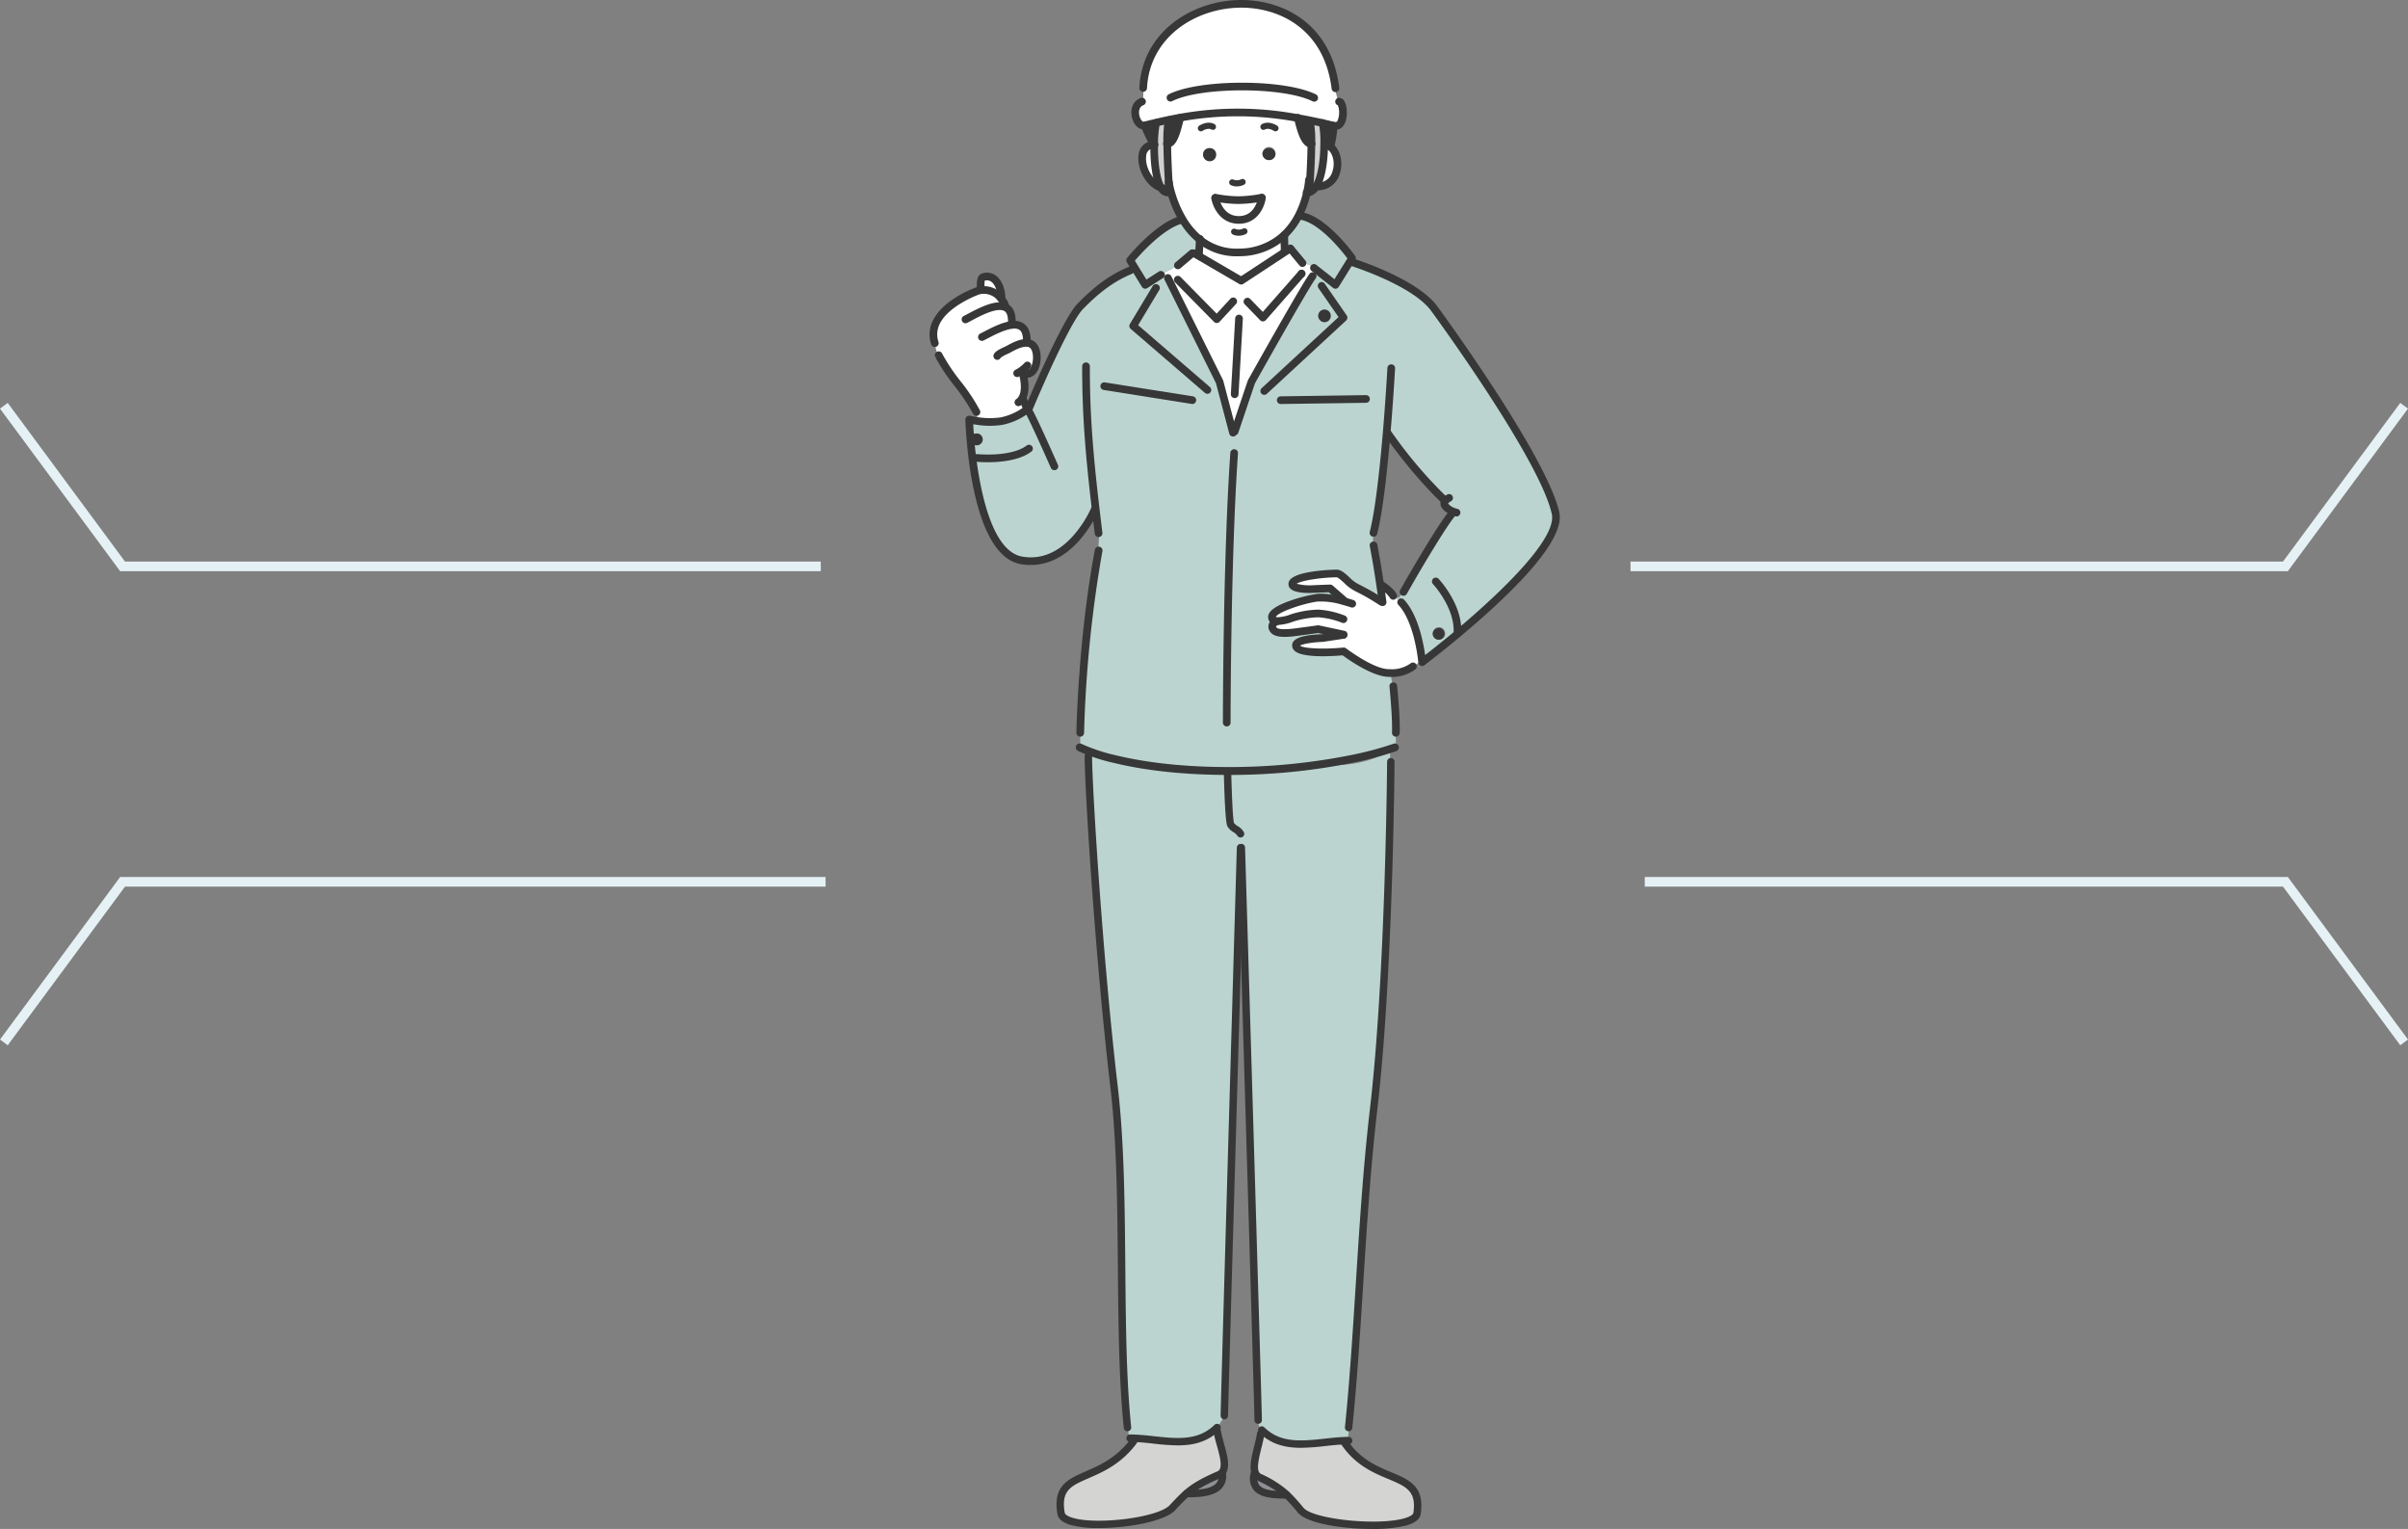 <svg xmlns="http://www.w3.org/2000/svg" xmlns:xlink="http://www.w3.org/1999/xlink" width="750.48" height="476.391" viewBox="0 0 750.48 476.391"><rect x="0" y="0" width="750.48" height="476.391" fill="#808080" stroke="none"/><defs><clipPath id="a"><rect width="196.421" height="476.391" fill="none"/></clipPath></defs><g transform="translate(-295.293 -4564.074)"><path d="M1977.816,2248.882H1759.457l-.45-.608-37-50.04,2.412-1.784,36.547,49.432h216.847Z" transform="translate(-1426.717 2493.158)" fill="#e6f1f5"/><path d="M1891.543,2248.882H1686.673v-3H1890.03l36.547-49.432,2.412,1.784Z" transform="translate(-883.216 2493.158)" fill="#e6f1f5"/><path d="M1724.422,2248.274l-2.412-1.784,37.447-50.648h219.859v3H1760.97Z" transform="translate(-1426.717 2641.483)" fill="#e6f1f5"/><path d="M1926.577,2248.274l-36.547-49.432H1691.116v-3h200.426l.45.608,37,50.04Z" transform="translate(-883.216 2641.483)" fill="#e6f1f5"/><g transform="translate(585 4564.07)"><g transform="translate(0 0.004)" clip-path="url(#a)"><path d="M810.479,3452.688c9.311,13.967,24.889,8.173,22.733,22.3-.9,5.813-31.887,4.221-36.265-1.028a53.679,53.679,0,0,0-4.369-4.859c-2-1.879-4.3-3.369-8.543-5.424a2.4,2.4,0,0,1-1.194-1.259c-1.176-2.675,1.028-8.173,1.648-12.264l.99-.565c6.97,6.09,16.346,3.055,24.982,2.712Z" transform="translate(-681.289 -3003.403)" fill="#d4d4d2"/><path d="M462.432,1901.6l.093.009c0,1.389-.315,2.8-.333,4.211-.4,0-.805.009-1.212.028-8.636.343-18.012,3.379-24.982-2.712-.222-.194-.444-.407-.666-.62l-.287-.389a4.2,4.2,0,0,1-.87-2.545l.055-.13c0-3.35-5.248-178.37-5.248-178.37h-.25s-5.054,173.613-5.054,176.954l.028.009a17.98,17.98,0,0,1-2.2,3.443l-.111.268a14.492,14.492,0,0,1-1.361,1.185c-6.97,5.4-16.17,2.407-24.593,2.138-.379-.009-.759-.019-1.129-.019l-.37-.444c0-1.037-.352-2-.444-2.99h-.009c-3.184-31.165-.37-73.538-4.137-105.675-4.97-42.327-8.09-95.058-8.043-103.388l-.2-.065c.324-1.1-.083-3.739.759-4.156l.537-.12c7.729,7.821,26.676,7.645,33.09,2.073,1.064-.926,1.731-7.247,2.008-16.883h.111c7.118,2.471,15.855,1.1,22.038,0l.592-.018c.268,10.237.99,17,2.138,17.966,6.22,5.2,23.825,5.711,32.683-.62l.278.389v2.786l.231.389s-.417,66.2-5.387,108.525c-3.767,32.127-4.563,67.633-7.747,98.77" transform="translate(-331.807 -1456.95)" fill="#bbd4cf"/><path d="M791.293,3555.453l-.074.083c-5.35,0-11.366-.407-10-6.59l.333-.176a2.4,2.4,0,0,0,1.194,1.259c4.239,2.055,6.544,3.545,8.543,5.424" transform="translate(-680.004 -3089.758)" fill="#8e9095"/><path d="M630.333,3549.756c.713,6.239-7.386,6.183-11.126,6.183l-.028-.028c2.379-2.073,4.98-3.628,10.08-5.831a2.487,2.487,0,0,0,.629-.38Z" transform="translate(-539.093 -3090.568)" fill="#8e9095"/><path d="M363.763,3448.093c.8,4.61,3.832,11.015,1.138,13.134a2.473,2.473,0,0,1-.629.379c-5.1,2.2-7.7,3.758-10.08,5.831-1.4,1.231-2.721,2.629-4.424,4.452-4.915,5.257-33.673,7.571-34.672,1.749-2.434-14.115,12.134-8.506,22.6-22.482l.037-.935c8.423.269,17.623,3.258,24.593-2.138Z" transform="translate(-274.105 -3002.095)" fill="#d4d4d2"/><path d="M748.745,2213.794a1.157,1.157,0,0,1-1.157-1.157c0-3.295-5.195-176.586-5.247-178.336a1.157,1.157,0,1,1,2.312-.069c.215,7.147,5.249,175.076,5.249,178.4a1.157,1.157,0,0,1-1.157,1.157" transform="translate(-646.323 -1770.138)" fill="#373737"/><path d="M702.488,2212.392a1.157,1.157,0,0,1-1.157-1.157c0-3.32,4.848-169.9,5.055-176.988a1.157,1.157,0,0,1,1.155-1.124h.034a1.156,1.156,0,0,1,1.123,1.189c-.05,1.736-5.053,173.635-5.053,176.921a1.157,1.157,0,0,1-1.157,1.157" transform="translate(-610.618 -1770.151)" fill="#373737"/><path d="M1001.972,2035.868a1.1,1.1,0,0,1-.189-.015,1.156,1.156,0,0,1-.954-1.329c0-.046.008-.1.017-.155,1.44-14.094,2.415-29.515,3.359-44.428,1.144-18.076,2.327-36.769,4.382-54.292,4.906-41.78,5.375-107.737,5.379-108.4a1.132,1.132,0,0,1,1.164-1.15,1.157,1.157,0,0,1,1.15,1.164c0,.663-.474,66.747-5.4,108.653-2.047,17.462-3.228,36.122-4.37,54.169-.945,14.935-1.922,30.378-3.375,44.584-.012.117-.017.169-.027.227a1.157,1.157,0,0,1-1.14.97" transform="translate(-871.363 -1589.907)" fill="#373737"/><path d="M387.069,2024.155a1.157,1.157,0,0,1-1.157-1.157.131.131,0,0,1-.006-.047c-1.522-14.925-1.672-31.984-1.83-50.043-.167-19.1-.34-38.848-2.3-55.579-5-42.585-8.1-94.946-8.052-103.529a1.157,1.157,0,0,1,1.157-1.151h.006a1.157,1.157,0,0,1,1.151,1.163c-.046,8.289,3.136,61.516,8.036,103.248,1.976,16.854,2.149,36.667,2.318,55.827.158,18.018.307,35.038,1.821,49.864a1.013,1.013,0,0,1,.006.117.52.52,0,0,1,.009.129,1.157,1.157,0,0,1-1.157,1.157" transform="translate(-325.383 -1578.194)" fill="#373737"/><path d="M811.437,3475.82c-9.283,0-20.369-1.717-23.187-5.1a52.584,52.584,0,0,0-4.27-4.755c-1.964-1.846-4.2-3.262-8.258-5.229a3.552,3.552,0,0,1-1.752-1.839c-.96-2.187-.162-5.42.683-8.843.342-1.385.7-2.817.882-4.055a1.157,1.157,0,1,1,2.289.347c-.2,1.343-.57,2.827-.925,4.262-.681,2.762-1.454,5.892-.808,7.362a1.256,1.256,0,0,0,.638.683,33.315,33.315,0,0,1,8.833,5.622,54.042,54.042,0,0,1,4.443,4.935c2.984,3.577,22.888,5.671,31.341,3.323,2.041-.567,2.844-1.253,2.913-1.7,1.049-6.871-2.3-8.268-7.839-10.585-4.6-1.923-10.327-4.315-14.713-10.895a1.157,1.157,0,0,1,1.925-1.284c4,6,9.142,8.147,13.68,10.043,5.664,2.367,10.556,4.412,9.233,13.07-.247,1.6-1.788,2.807-4.58,3.584a42.865,42.865,0,0,1-10.529,1.051" transform="translate(-673.481 -2999.429)" fill="#373737"/><path d="M319.108,3470.473a32.994,32.994,0,0,1-8.866-.975c-2.427-.727-3.79-1.867-4.052-3.391-1.515-8.791,3.293-10.885,8.861-13.309,4.245-1.849,9.527-4.15,13.957-10.063a1.156,1.156,0,1,1,1.851,1.386c-4.8,6.4-10.389,8.84-14.884,10.8-5.617,2.446-8.711,3.794-7.5,10.794.1.554,1.005,1.14,2.435,1.567,7.769,2.327,26.712-.123,30.253-3.91,1.735-1.857,3.073-3.269,4.5-4.53,2.552-2.224,5.365-3.856,10.385-6.024a1.342,1.342,0,0,0,.342-.2c1.372-1.081.379-4.661-.5-7.821-.4-1.424-.8-2.9-1.034-4.232a1.157,1.157,0,0,1,2.28-.394c.211,1.222.587,2.575.984,4.008,1.122,4.044,2.281,8.225-.27,10.233a3.554,3.554,0,0,1-.893.535c-4.833,2.088-7.392,3.564-9.771,5.638-1.349,1.187-2.649,2.56-4.339,4.37-3.188,3.41-14.621,5.522-23.74,5.522" transform="translate(-266.34 -2994.366)" fill="#373737"/><path d="M804.937,3442.6c-4.39,0-8.632-.85-12.3-4.055-.225-.2-.45-.411-.675-.625a1.176,1.176,0,0,1-.052-1.651,1.141,1.141,0,0,1,1.621-.052c.231.22.429.411.629.586,5,4.369,11.372,3.678,18.119,2.946,1.991-.216,4.049-.439,6.055-.519.419-.019.843-.028,1.259-.028h.222a1.157,1.157,0,1,1,0,2.314h-.222c-.381,0-.771.009-1.161.026-1.933.077-3.951.3-5.9.507a70.8,70.8,0,0,1-7.591.552" transform="translate(-689.207 -2991.492)" fill="#373737"/><path d="M490.3,3436.687a70.935,70.935,0,0,1-7.589-.552c-2.051-.222-4.171-.453-6.188-.517-.361-.008-.731-.017-1.092-.017a1.157,1.157,0,0,1,0-2.314c.379,0,.767.009,1.156.018,2.114.068,4.28.3,6.373.53,6.475.7,12.588,1.366,17.484-2.425a13.4,13.4,0,0,0,1.26-1.1,1.157,1.157,0,1,1,1.618,1.654,15.7,15.7,0,0,1-1.47,1.279c-3.489,2.7-7.457,3.441-11.553,3.441" transform="translate(-412.929 -2986.335)" fill="#373737"/><path d="M611.806,3549.686h-.2a1.157,1.157,0,0,1,0-2.314h.1c2.538.009,7.294,0,9.14-2.068a3.432,3.432,0,0,0,.737-2.826,1.157,1.157,0,0,1,1.019-1.281,1.172,1.172,0,0,1,1.281,1.019,5.688,5.688,0,0,1-1.31,4.63c-2.507,2.808-7.83,2.841-10.765,2.841" transform="translate(-531.49 -3083.158)" fill="#373737"/><path d="M783.441,3550.089c-3.9,0-8.224-.211-10.253-2.74a5.989,5.989,0,0,1-.873-5.258,1.157,1.157,0,1,1,2.26.5,3.785,3.785,0,0,0,.418,3.308c1.322,1.648,4.842,1.875,8.449,1.875a1.157,1.157,0,0,1,0,2.314" transform="translate(-672.226 -3083.154)" fill="#373737"/><path d="M713.462,1828.431a1.158,1.158,0,0,1-1.031-.63,3.812,3.812,0,0,0-1.185-1.037,5.281,5.281,0,0,1-1.9-1.858c-.972-1.933-1.216-23.2-1.216-23.411a1.157,1.157,0,0,1,2.314,0c0,3.38.4,20.754.989,22.415a3.992,3.992,0,0,0,1.12.943,5.432,5.432,0,0,1,1.939,1.893,1.157,1.157,0,0,1-1.03,1.684" transform="translate(-616.537 -1567.476)" fill="#373737"/><path d="M664.957,1668.284a30.085,30.085,0,0,1-9.791-1.447,1.157,1.157,0,1,1,.759-2.186c7.187,2.494,16.469.842,21.456-.046a1.157,1.157,0,0,1,.4,2.278,73.049,73.049,0,0,1-12.829,1.4" transform="translate(-569.747 -1449.283)" fill="#373737"/><path d="M246.488,706.983c-1.453-.574-3.805-1.95-2.581-3.432l-.344-.229s-8.022-7.295-17.554-20.7l-.411-.038c-.956,11.157-2.342,24.083-4.1,31.005l.182.048a8.7,8.7,0,0,0,.086,5.153c.65,3.471,1.262,7.19,1.817,10.995q.387,2.553.727,5.153L223.9,735a71.825,71.825,0,0,0-7.457-4.274c-2.553-1.09-4.694-4.484-6.434-4.484-2.553,0-13.022.727-13.758,3s6.836,1.826,6.836,1.826l4.914-.182,4.283,3.729-.067.258c-2.419-.65-5.918-1.4-8.327-1.071-3.91.526-14.159,3.461-14.026,6.061.048.851.727,1.167,1.616,1.214v.029s-2.142.717-1.358,2.352,3.929,1.492,7.438,1.033c1.845-.239,6.721-.908,6.721-.908l7.878,1.683-.019.105-6.53.985s-8.222.248-8.27,2.227c-.086,3.375,14.9,1.922,14.9,1.922s8.3,6.368,13.586,6.721c.354.019.688.038,1.013.038v.029c0,1.319.574,2.6.669,3.958l.163-.01c1.061,10.842.8,14.647.8,14.647v4.524s-16.2,7.362-52.187,7.362-46.174-7.362-46.174-7.362v-4.524a383.244,383.244,0,0,1,5.66-56.437c0-1.893.172-3.805.21-5.765h-.153q-.488-3.915-.9-7.467l-.277.029s-7.725,18.51-22.841,15.9C100.514,720.2,97,696.916,95.935,685.079a1.94,1.94,0,0,0,1.836,1.214,1.839,1.839,0,1,0-1.912-2.18c-.306-3.547-.363-5.851-.363-5.851s.918.22,2.314.421a25.526,25.526,0,0,0,7.773.076,19.728,19.728,0,0,0,8.079-3.738l-.124-.134.66-.268s11.224-26.9,15.986-31.694c3.528-3.566,8.433-8.193,15.479-11.119l1.4-.86,3.289,5.364,2.792-1.8,2.18-1.4.038-.143c.277-.124.535-.287.794-.43l.335.115c.229.354.65.841,1.023,1.329l-.115.086L173.53,666.5l4.121,15.613.593-.153,5.211-15.46s15.068-26.923,18.624-32.277l.153.1c.794-.516,1.128-1.759,1.922-2.342l5.488,4.331,4.608-7.419.555.344s19.437,6.052,25.613,14.437c6.587,8.949,34.313,48.033,37.822,63.732,2.916,13.06-41.589,46.456-41.589,46.456s-.029-.373-.105-1.013c-.363-3.031-1.75-12.113-5.966-17.152a12.973,12.973,0,0,1-2.008-1.816l1.09-.249a19.268,19.268,0,0,1,1.75-2.773l.067.038c4.178-7.41,12.419-21.225,14.819-23.625Zm-2.629,38.042a1.949,1.949,0,1,0-1.95,1.836,1.894,1.894,0,0,0,1.95-1.836m-37.621-97.338a1.835,1.835,0,1,0-1.95-1.836,1.9,1.9,0,0,0,1.95,1.836" transform="translate(-83.143 -547.548)" fill="#bbd4cf"/><path d="M1214.395,1512.568a1.838,1.838,0,1,1-1.941,1.836,1.894,1.894,0,0,1,1.941-1.836" transform="translate(-1055.63 -1316.927)" fill="#373737"/><path d="M826.662,1396.351c-.889-.048-1.568-.363-1.616-1.214-.134-2.6,10.115-5.536,14.026-6.062,2.409-.325,5.909.421,8.327,1.071l.067-.258-4.283-3.729-4.914.182s-7.562.449-6.836-1.826,11.205-3,13.758-3c1.74,0,3.882,3.394,6.434,4.484a71.834,71.834,0,0,1,7.457,4.274l.411-.057c-.229-1.73-.468-3.451-.727-5.153l.325-.048s2.887,1.845,3.757,3.48h.258c.191.191.4.421.65.66a12.962,12.962,0,0,0,2.008,1.817c4.216,5.039,5.6,14.121,5.966,17.152a6.077,6.077,0,0,1-2.62,2.218l-.038.048a11.1,11.1,0,0,1-7.056,2.151c-.325,0-.66-.019-1.013-.038-5.287-.354-13.586-6.721-13.586-6.721s-14.982,1.453-14.9-1.922c.048-1.979,8.27-2.228,8.27-2.228l6.53-.984.019-.105-7.878-1.683s-4.876.669-6.721.908c-3.509.459-6.654.593-7.438-1.033s1.358-2.352,1.358-2.352Z" transform="translate(-718.33 -1202.823)" fill="#fff"/><path d="M855.872,529.07l-1.071.076c.019-2.084-.105-.947-.105-4.714a22.552,22.552,0,0,0,4.561-6.2l.736.268c7.457,1.329,15.814,13.146,15.814,13.146l-.555.9-4.608,7.419-5.488-4.331-.182-.153.019-.019a7.161,7.161,0,0,0-2.658-1.75c-.774-.344-1.53-.641-2.008-.822l-.115.1-3.3-3.987Z" transform="translate(-744.146 -451.207)" fill="#bbd4cf"/><path d="M497.958,39.7c0-1.281.076-2.543.076-3.805l-.067-.43c1.625-31.98,55.232-37.86,59.917.077l.124.048c-.287.583.076,1.606.239,2.228l.153.459v.153l.076.382.076.153.43.736c1.654,0,2.2,8.471-1.673,7.505-1.157-.287-2.285-.555-3.4-.8-1.329-.306-2.639-.583-3.911-.832-1.3-.268-2.581-.507-3.824-.727-15.068-2.619-26.235-2.027-36.675-.143-1.2.22-2.409.449-3.595.7-1.31.277-2.62.564-3.92.87q-1.778.416-3.557.86c-2.6.65-4.694-5.985-.813-7.429Z" transform="translate(-431.387 -8.046)" fill="#fff"/><path d="M950.645,297.364a30.617,30.617,0,0,1-1,6.53A4.51,4.51,0,0,0,947.8,303h-.086a30.531,30.531,0,0,0-.478-6.444c1.119.249,2.247.516,3.4.8" transform="translate(-824.721 -258.203)" fill="#373737"/><path d="M936.9,347.271c3.891,3.126,2.687,12.4-3.862,12.4l-.43-.268c1.721-2.973,2.342-8.471,2.371-13.022h.086a4.506,4.506,0,0,1,1.836.889" transform="translate(-811.977 -301.58)" fill="#fff"/><path d="M940.5,747.728a1.955,1.955,0,1,1-1.95-1.826,1.9,1.9,0,0,1,1.95,1.826" transform="translate(-815.453 -649.424)" fill="#373737"/><path d="M910.341,308.554c.162-2.6.4-7.142.42-11.148a35.592,35.592,0,0,0-.44-7l.057-.277c1.272.249,2.581.526,3.91.832a30.553,30.553,0,0,1,.478,6.444c-.029,4.551-.65,10.048-2.371,13.022a3.565,3.565,0,0,1-3,2.161,27.643,27.643,0,0,0,.641-4.054Z" transform="translate(-791.769 -252.604)" fill="#d0d0d0"/><path d="M568.851,606.334l4.513-3.824.411.01,1.511.88,13.251,7.725,14.609-9.589,1.042-.067,3.3,3.987.115-.1c.478.182,1.233.478,2.008.822a7.161,7.161,0,0,1,2.658,1.75l-.019.019.182.153c-.793.583-1.128,1.826-1.922,2.342l-.153-.1c-3.557,5.354-18.624,32.277-18.624,32.277l-5.211,15.46-.593.153-4.121-15.613L565.667,610.2l.115-.086c-.373-.488-.794-.975-1.023-1.329l-.335-.115c.086-.048.182-.1.268-.134l.335-.182a15.957,15.957,0,0,0,3.7-2.17Z" transform="translate(-491.419 -523.672)" fill="#fff"/><path d="M891.209,285.517a35.58,35.58,0,0,1,.44,7h-.01c-2,0-3.155-3.71-4.2-8,1.243.22,2.524.459,3.824.727Z" transform="translate(-772.656 -247.713)" fill="#373737"/><path d="M582.911,310.486a23.334,23.334,0,0,1-5.421-6.415,35.8,35.8,0,0,1-3.566-8.49c-.382-1.377-.583-2.409-.669-2.878a.035.035,0,0,0-.01-.029c-.143-2.323-.43-7.476-.468-12.037,2.008,0,2.983-3.863,4.025-8.146,10.44-1.884,21.607-2.476,36.675.143,1.042,4.293,2.2,8,4.2,8h.01c-.019,4.006-.258,8.547-.421,11.148l-.306-.019a27.638,27.638,0,0,1-.641,4.054,30.545,30.545,0,0,1-2.514,7.046,22.552,22.552,0,0,1-4.56,6.2,20.487,20.487,0,0,1-13.882,5.421,18.24,18.24,0,0,1-12.448-4m23.577-26.445a2.039,2.039,0,1,0-2.2,1.664,1.967,1.967,0,0,0,2.2-1.664m-4.2,13.385h-.077a40.97,40.97,0,0,1-7.295.765,40.1,40.1,0,0,1-7.247-.765s1.118,6.932,7.409,6.932,7.209-6.932,7.209-6.932M586.143,285.7a1.866,1.866,0,1,0-2.2-1.664,1.958,1.958,0,0,0,2.2,1.664" transform="translate(-498.692 -235.835)" fill="#fff"/><path d="M676.254,570.773l-14.609,9.589-13.251-7.725.076-.124.277-4.953a18.239,18.239,0,0,0,12.448,4,20.487,20.487,0,0,0,13.882-5.421c0,3.767.124,2.629.105,4.713Z" transform="translate(-564.528 -492.91)" fill="#fff"/><path d="M804.28,356.884a1.945,1.945,0,0,1,1.855,2.036,2.039,2.039,0,0,1-4.044-.373,1.939,1.939,0,0,1,2.189-1.664" transform="translate(-698.338 -310.715)" fill="#373737"/><path d="M702.481,476.179h.076s-.908,6.932-7.209,6.932-7.41-6.932-7.41-6.932a40.1,40.1,0,0,0,7.247.765,40.971,40.971,0,0,0,7.295-.765" transform="translate(-598.958 -414.589)" fill="#fff"/><path d="M663.115,358.548a2.044,2.044,0,1,1-2.2-1.664,1.958,1.958,0,0,1,2.2,1.664" transform="translate(-573.809 -310.715)" fill="#373737"/><path d="M498.128,541.826a15.958,15.958,0,0,1-3.7,2.17l-.335.182c-.086.038-.182.086-.268.134-.258.144-.516.306-.793.43l-.038.143-2.18,1.4-2.792,1.8-3.289-5.364-1.4-2.275s8.385-10.469,15.8-12.6l.478-.287a23.334,23.334,0,0,0,5.421,6.415l-.277,4.952-.076.124-1.511-.88-.411-.01-4.513,3.824Z" transform="translate(-420.821 -459.317)" fill="#bbd4cf"/><path d="M576.786,283.4c-1.042,4.283-2.017,8.146-4.025,8.146a38.519,38.519,0,0,1,.43-7.448c1.185-.249,2.39-.478,3.595-.7" transform="translate(-498.676 -246.748)" fill="#373737"/><path d="M545.8,308.285a.035.035,0,0,1,.01.029c.086.468.287,1.5.669,2.878l-.87.239a2.643,2.643,0,0,1-2.208-1.5c-1.673-2.687-2.2-8.509-2.142-13.375a34.995,34.995,0,0,1,.583-6.884c1.3-.306,2.61-.593,3.92-.87a38.526,38.526,0,0,0-.43,7.448c.038,4.56.325,9.713.469,12.037" transform="translate(-471.248 -251.446)" fill="#d0d0d0"/><path d="M521.857,295.526a35.007,35.007,0,0,0-.583,6.884h-.01a34.876,34.876,0,0,1-2.964-6.023q1.778-.445,3.557-.86" transform="translate(-451.261 -257.302)" fill="#373737"/><path d="M516.075,348.746c-.057,4.866.468,10.689,2.141,13.375-6.071-2.056-8.5-13.375-2.151-13.375Z" transform="translate(-446.062 -303.638)" fill="#fff"/><path d="M31.321,703.656c1.405.459,2.333,1.759,2.333,4.427l.22,1.176c2.534-.229,4.474.88,4.474,5l-.019.621a2.832,2.832,0,0,1,1.654.545c2.428,1.817,1.826,9.14-1.711,9.14l-1.186.057c.612,2.122.985,5.421-.22,7.505l.172.1,1.367,3.155.124.134a19.733,19.733,0,0,1-8.079,3.738,25.525,25.525,0,0,1-7.773-.077l.144-1.042a8.009,8.009,0,0,0-.182-1.683.035.035,0,0,1-.01-.029c-3.146-6.272-8.557-11.339-11.712-17.573-.774-.784-1.157-3.079-1.157-3.891h-.1c-2.667-8,6.778-13.815,13.289-16.253a5.34,5.34,0,0,1,.669-.191,6.9,6.9,0,0,1,5.66,1.444,7.807,7.807,0,0,1,.841.918c.794.956,1.759,2.314,1.262,2.562Z" transform="translate(-8.013 -608.039)" fill="#fff"/><path d="M127.335,672.657l-.325.134a7.82,7.82,0,0,0-.841-.918,6.9,6.9,0,0,0-5.66-1.444l-.029-.153c.813-.4-.316-3.671,1.377-4.054,4.063-.908,5.478,4.073,5.478,6.434" transform="translate(-104.897 -579.956)" fill="#fff"/><path d="M100.217,1044.3a1.839,1.839,0,1,1,0,3.671,1.94,1.94,0,0,1-1.836-1.214c-.029-.335-.057-.65-.076-.966a1.907,1.907,0,0,1,1.912-1.491" transform="translate(-85.59 -909.23)" fill="#373737"/><path d="M98.046,1055.835c.019.316.048.631.076.966a1.672,1.672,0,0,1-.115-.622,1.408,1.408,0,0,1,.038-.344" transform="translate(-85.331 -919.269)" fill="#373737"/><path d="M727.2,783.364l-.069,0a1.2,1.2,0,0,1-1.125-1.262l1.357-23.691a1.2,1.2,0,0,1,2.387.136L728.4,782.237a1.2,1.2,0,0,1-1.192,1.127" transform="translate(-632.102 -659.333)" fill="#373737"/><path d="M440.21,927.758a1.181,1.181,0,0,1-.188-.015l-27.525-4.36a1.195,1.195,0,0,1,.374-2.36l27.525,4.36a1.2,1.2,0,0,1-.185,2.375" transform="translate(-358.265 -801.881)" fill="#373737"/><path d="M837.412,954.6a1.2,1.2,0,0,1-.017-2.39l26.559-.373a1.2,1.2,0,1,1,.034,2.39l-26.559.373Z" transform="translate(-728.057 -828.72)" fill="#373737"/><path d="M108.577,1076.551c-2.053,0-3.495-.144-3.657-.162a1.2,1.2,0,0,1,.249-2.377c.108.011,10.612,1.056,15.579-2.709a1.195,1.195,0,0,1,1.443,1.9c-3.735,2.831-9.755,3.343-13.614,3.343" transform="translate(-90.417 -932.526)" fill="#373737"/><path d="M1218.008,1409.607c-.029,0-.058,0-.087,0a1.2,1.2,0,0,1-1.106-1.278c.576-7.953-6.4-15.4-6.472-15.478a1.2,1.2,0,0,1,1.732-1.647c.318.334,7.776,8.278,7.125,17.3a1.2,1.2,0,0,1-1.191,1.109" transform="translate(-1053.506 -1210.934)" fill="#373737"/><path d="M1061.6,930.7a1.2,1.2,0,0,1-1.16-1.49c1.43-5.628,2.8-16,4.07-30.813.923-10.933,1.435-20.291,1.441-20.384a1.2,1.2,0,0,1,2.386.13c0,.093-.518,9.485-1.446,20.458-1.28,14.948-2.671,25.444-4.133,31.2a1.2,1.2,0,0,1-1.158.9" transform="translate(-923.248 -763.467)" fill="#373737"/><path d="M355.03,1376.751h-.018a1.2,1.2,0,0,1-1.177-1.213c0-.284.482-28.7,5.68-56.637l.061-.293a1.2,1.2,0,1,1,2.344.469l-.057.277a385.186,385.186,0,0,0-5.637,56.22,1.2,1.2,0,0,1-1.195,1.177" transform="translate(-308.068 -1147.217)" fill="#373737"/><path d="M1110.078,1659.924l-.08,0a1.2,1.2,0,0,1-1.113-1.271c0-.038.232-3.9-.8-14.452a1.2,1.2,0,0,1,2.379-.232c1.059,10.816.818,14.685.807,14.844a1.2,1.2,0,0,1-1.191,1.113" transform="translate(-964.755 -1430.391)" fill="#373737"/><path d="M1064.449,1323.951a1.2,1.2,0,0,1-1.187-1.067.888.888,0,0,0-.015-.113,1.076,1.076,0,0,1-.02-.107q-.343-2.585-.724-5.131c-.565-3.88-1.173-7.563-1.809-10.953l-.268-1.42a1.2,1.2,0,0,1,2.351-.431l.119.629c.05.262.1.525.149.791.64,3.413,1.254,7.129,1.823,11.034.255,1.687.493,3.4.722,5.122.022.109.036.211.048.324a1.2,1.2,0,0,1-1.059,1.316,1.254,1.254,0,0,1-.131.007" transform="translate(-923.249 -1135.117)" fill="#373737"/><path d="M727.2,707.294a1.2,1.2,0,0,1-1.133-1.577l5.211-15.46a1.165,1.165,0,0,1,.09-.2c.616-1.1,15.13-27.024,18.672-32.354l.18-.264c.087-.129.165-.243.235-.339a1.2,1.2,0,1,1,1.925,1.417c-.055.074-.115.163-.183.263l-.182.266c-3.37,5.074-17.512,30.3-18.507,32.081l-5.175,15.355a1.2,1.2,0,0,1-1.133.814" transform="translate(-632.099 -571.683)" fill="#373737"/><path d="M586.313,710.4a1.2,1.2,0,0,1-1.153-.884l-.067-.249-4.09-15.5-16.085-32.32a1.2,1.2,0,0,1,2.14-1.065l16.139,32.43a1.245,1.245,0,0,1,.086.228l4.186,15.855a1.2,1.2,0,0,1-1.155,1.507" transform="translate(-491.74 -574.385)" fill="#373737"/><path d="M372.845,926.806a1.2,1.2,0,0,1-1.184-1.048q-.488-3.919-.9-7.476c-2.237-18.939-3.029-30.66-3.029-44.787a1.2,1.2,0,0,1,2.39,0c0,14.023.788,25.67,3.013,44.508q.416,3.555.9,7.46a1.194,1.194,0,0,1-1.038,1.333,1.138,1.138,0,0,1-.149.009" transform="translate(-320.167 -759.474)" fill="#373737"/><path d="M643.431,601.634a1.2,1.2,0,0,1-.6-.162l-14.761-8.6a1.2,1.2,0,0,1,1.2-2.065l14.123,8.232,14.7-9.646a1.195,1.195,0,1,1,1.3,2.005l-.708.459-14.6,9.586a1.192,1.192,0,0,1-.655.2" transform="translate(-546.314 -512.986)" fill="#373737"/><path d="M867.258,598.8a1.193,1.193,0,0,1-.912-.421l-.162-.191-3.308-4a1.195,1.195,0,1,1,1.841-1.524l3.452,4.167a1.2,1.2,0,0,1-.91,1.969" transform="translate(-751.029 -515.628)" fill="#373737"/><path d="M590.308,606.527a1.2,1.2,0,0,1-.722-2.148l4.5-3.812a1.2,1.2,0,0,1,1.545,1.823l-4.512,3.824c-.017.015-.072.057-.09.07a1.19,1.19,0,0,1-.72.242" transform="translate(-512.914 -522.641)" fill="#373737"/><path d="M846.758,563.872h-.011a1.2,1.2,0,0,1-1.184-1.206c.008-.869-.009-1.144-.033-1.487-.032-.479-.072-1.075-.072-3.215a1.211,1.211,0,0,1,1.2-1.214,1.179,1.179,0,0,1,1.2,1.176v.038c0,2.059.037,2.611.066,3.055.026.386.048.694.038,1.669a1.2,1.2,0,0,1-1.2,1.184" transform="translate(-736.103 -484.738)" fill="#373737"/><path d="M640.943,574.419l-.068,0a1.2,1.2,0,0,1-1.126-1.26l.288-5.1a1.2,1.2,0,1,1,2.384.179l-.009.124-.276,4.93a1.2,1.2,0,0,1-1.192,1.128" transform="translate(-557 -493.621)" fill="#373737"/><path d="M762.327,666.229a1.2,1.2,0,0,1-.858-.363l-4.9-5.048a1.2,1.2,0,0,1,1.716-1.664l3.994,4.118,11.154-12.69a1.195,1.195,0,1,1,1.794,1.578l-12.008,13.662a1.192,1.192,0,0,1-.868.406h-.029" transform="translate(-658.422 -566.081)" fill="#373737"/><path d="M888.267,651.792a1.2,1.2,0,0,1-.924-1.952l.086-.1a1.2,1.2,0,0,1,1.851,1.513l-.086.105a1.2,1.2,0,0,1-.926.438" transform="translate(-772.335 -565.315)" fill="#373737"/><path d="M602.422,679.343a1.2,1.2,0,0,1-.851-.356L589.458,666.7a1.195,1.195,0,1,1,1.7-1.678l11.235,11.394,4.274-4.625a1.195,1.195,0,1,1,1.755,1.622l-5.124,5.545a1.2,1.2,0,0,1-.858.384Z" transform="translate(-512.915 -578.697)" fill="#373737"/><path d="M568.1,430.951a1.2,1.2,0,0,1-1.176-.989c-.036-.209-.049-.32-.049-.32a1.2,1.2,0,0,1,2.375-.27c0,.01.009.073.028.177a1.194,1.194,0,0,1-1.179,1.4" transform="translate(-493.546 -372.917)" fill="#373737"/><path d="M589.756,448.307a19.312,19.312,0,0,1-12.421-4.274,24.472,24.472,0,0,1-5.7-6.739,36.457,36.457,0,0,1-3.688-8.774c-.287-1.032-.52-2.035-.694-2.986a1.2,1.2,0,0,1,2.351-.43c.162.88.379,1.814.645,2.774a34.569,34.569,0,0,0,3.442,8.2,22.108,22.108,0,0,0,5.14,6.092A17.109,17.109,0,0,0,590.49,445.9a19.426,19.426,0,0,0,13.1-5.1,21.336,21.336,0,0,0,4.315-5.869,29.471,29.471,0,0,0,2.413-6.766,26.751,26.751,0,0,0,.613-3.861,1.2,1.2,0,0,1,2.387.139,28.651,28.651,0,0,1-.669,4.249,31.9,31.9,0,0,1-2.615,7.325,23.705,23.705,0,0,1-4.8,6.523,21.745,21.745,0,0,1-14.662,5.746c-.274.009-.546.014-.816.014" transform="translate(-493.864 -368.451)" fill="#373737"/><path d="M728.884,552.2a4.219,4.219,0,0,1-1.816-.387.956.956,0,0,1,.829-1.724,2.924,2.924,0,0,0,2.376-.121.956.956,0,1,1,.842,1.717,5.128,5.128,0,0,1-2.231.514" transform="translate(-632.554 -478.749)" fill="#373737"/><path d="M687.143,470.093a40.878,40.878,0,0,1-7.494-.791,1.2,1.2,0,0,1,.494-2.338,39.162,39.162,0,0,0,7,.739,40.06,40.06,0,0,0,7.051-.74,1.2,1.2,0,0,1,.488,2.34,41.8,41.8,0,0,1-7.539.79" transform="translate(-590.915 -406.543)" fill="#373737"/><path d="M687.305,476.254c-5.781,0-8.146-5.191-8.589-7.936a1.2,1.2,0,0,1,2.359-.381c.04.239,1.051,5.927,6.229,5.927s5.992-5.651,6.024-5.892a1.195,1.195,0,0,1,2.37.311c-.361,2.757-2.581,7.971-8.394,7.971" transform="translate(-590.915 -406.537)" fill="#373737"/><path d="M512.1,355.588a7.248,7.248,0,0,1-2.3-.377c-4.533-1.535-7.27-7.433-6.6-11.485a4.663,4.663,0,0,1,4.83-4.219,1.2,1.2,0,1,1,0,2.39,2.283,2.283,0,0,0-2.472,2.217c-.5,3.042,1.71,7.715,5.006,8.831a4.85,4.85,0,0,0,1.538.253,1.2,1.2,0,1,1,0,2.39" transform="translate(-438.027 -295.594)" fill="#373737"/><path d="M927.889,352.821a1.2,1.2,0,1,1,0-2.39,4.623,4.623,0,0,0,4.468-3.367c.9-2.544.3-5.578-1.355-6.907a3.294,3.294,0,0,0-1.357-.657,1.195,1.195,0,1,1,.541-2.328,5.652,5.652,0,0,1,2.32,1.127c2.428,1.95,3.336,6.061,2.106,9.558a6.981,6.981,0,0,1-6.722,4.963" transform="translate(-806.831 -293.535)" fill="#373737"/><path d="M724.3,433.409a4.182,4.182,0,0,1-1.819-.388.956.956,0,1,1,.835-1.72,2.978,2.978,0,0,0,2.385-.118.956.956,0,1,1,.82,1.727,5.234,5.234,0,0,1-2.22.5" transform="translate(-628.564 -375.331)" fill="#373737"/><path d="M616.647,205.162a1.2,1.2,0,0,1-.532-.126c-9.113-4.539-34.915-4.541-43.821-.005a1.2,1.2,0,0,1-1.085-2.13c9.56-4.87,36.2-4.871,45.973-.005a1.2,1.2,0,0,1-.534,2.266" transform="translate(-496.758 -173.477)" fill="#373737"/><path d="M564.733,284.7a1.2,1.2,0,1,1,0-2.39c1.1,0,2.249-4.705,2.864-7.233a1.195,1.195,0,0,1,2.322.565c-1.133,4.658-2.2,9.058-5.186,9.058" transform="translate(-490.648 -238.7)" fill="#373737"/><path d="M883.59,285.669c-2.949,0-4.217-4.217-5.358-8.916a1.2,1.2,0,1,1,2.323-.564c1.422,5.859,2.436,7.089,3.035,7.089a1.2,1.2,0,1,1,0,2.39" transform="translate(-764.608 -239.672)" fill="#373737"/><path d="M565.271,302.687a1.2,1.2,0,0,1-1.191-1.119l-.07-1.117a1.136,1.136,0,0,1-.017-.138c-.128-2.082-.431-7.427-.471-12.1a37.671,37.671,0,0,1,.464-7.74,1.2,1.2,0,0,1,2.323.565,36.649,36.649,0,0,0-.4,7.158c.038,4.538.329,9.735.459,11.866a1.184,1.184,0,0,1,.019.206l.074,1.147a1.2,1.2,0,0,1-1.116,1.269l-.078,0" transform="translate(-490.632 -243.4)" fill="#373737"/><path d="M907.635,305.706l-.083,0a1.2,1.2,0,0,1-1.11-1.275s.057-.82.133-2.128c.149-2.37.4-6.953.419-11.085a32.119,32.119,0,0,0-.405-6.709,1.195,1.195,0,1,1,2.321-.568,34.981,34.981,0,0,1,.474,7.286c-.021,4.193-.274,8.828-.423,11.219-.078,1.322-.134,2.15-.134,2.15a1.2,1.2,0,0,1-1.191,1.112" transform="translate(-789.197 -246.419)" fill="#373737"/><path d="M537.566,310.436a3.741,3.741,0,0,1-3.226-2.07c-2.2-3.533-2.355-10.978-2.319-14.016a36.138,36.138,0,0,1,.618-7.154,1.2,1.2,0,0,1,2.322.569,34.419,34.419,0,0,0-.55,6.608c-.068,5.806.683,10.683,1.961,12.736.578.938,1.041.938,1.194.938a1.195,1.195,0,1,1,0,2.39" transform="translate(-463.203 -249.256)" fill="#373737"/><path d="M901.347,311.338a1.2,1.2,0,1,1,0-2.39c.266,0,1.075,0,1.965-1.559,1.353-2.339,2.179-6.986,2.213-12.436a30.1,30.1,0,0,0-.444-6.157,1.195,1.195,0,1,1,2.323-.559,31.332,31.332,0,0,1,.512,6.736c-.018,2.8-.3,9.749-2.531,13.607-1.3,2.278-2.914,2.757-4.037,2.757" transform="translate(-783.723 -250.158)" fill="#373737"/><path d="M513.218,301.351a1.194,1.194,0,0,1-.979-.509,35.57,35.57,0,0,1-3.1-6.286,1.2,1.2,0,0,1,2.235-.847,33.869,33.869,0,0,0,2.825,5.76,1.195,1.195,0,0,1-.978,1.881" transform="translate(-443.214 -255.049)" fill="#373737"/><path d="M957.526,302.517a1.2,1.2,0,0,1-1.085-1.7,28.95,28.95,0,0,0,.925-6.16,1.195,1.195,0,0,1,2.386.124,31.174,31.174,0,0,1-1.077,6.883c-.013.037-.057.14-.075.176a1.193,1.193,0,0,1-1.074.672" transform="translate(-832.635 -255.563)" fill="#373737"/><path d="M802.022,298.273a.95.95,0,0,1-.529-.161c-.021-.013-1.617-1.032-2.744-.423a.956.956,0,1,1-.907-1.682c2.165-1.168,4.612.448,4.716.517a.956.956,0,0,1-.535,1.749" transform="translate(-694.207 -257.352)" fill="#373737"/><path d="M647.365,298.27a.955.955,0,0,1-.536-1.747c.1-.069,2.551-1.685,4.716-.517a.956.956,0,1,1-.908,1.682c-1.126-.607-2.728.411-2.744.423a.954.954,0,0,1-.527.159" transform="translate(-562.798 -257.351)" fill="#373737"/><path d="M505.749,718.069a1.189,1.189,0,0,1-.78-.29l-23.137-19.944a1.2,1.2,0,0,1-.245-1.52l7.161-11.922a1.2,1.2,0,0,1,2.049,1.231l-6.643,11.059,22.374,19.287a1.195,1.195,0,0,1-.781,2.1" transform="translate(-419.149 -595.366)" fill="#373737"/><path d="M479.978,543.161a1.194,1.194,0,0,1-1.019-.571l-4.685-7.639a1.2,1.2,0,0,1,.086-1.372c.352-.44,8.711-10.791,16.406-13a1.195,1.195,0,0,1,.66,2.3c-5.935,1.706-12.737,9.292-14.666,11.559l3.6,5.867,3.948-2.534a1.2,1.2,0,0,1,1.288,2.013l-4.969,3.192a1.192,1.192,0,0,1-.647.191" transform="translate(-412.776 -453.204)" fill="#373737"/><path d="M898.254,534.92a1.2,1.2,0,0,1-.74-.257l-6.6-5.218a1.2,1.2,0,1,1,1.475-1.88l5.559,4.394,4.032-6.492c-1.821-2.413-8.646-10.971-14.582-12.029a1.2,1.2,0,0,1,.42-2.353c7.849,1.4,16.226,13.133,16.579,13.632a1.194,1.194,0,0,1,.041,1.317l-5.165,8.321a1.194,1.194,0,0,1-.809.547,1.241,1.241,0,0,1-.206.018" transform="translate(-771.756 -444.963)" fill="#373737"/><path d="M798.383,714.55a1.2,1.2,0,0,1-.811-2.073l23.963-22.156-6.245-9.023a1.215,1.215,0,0,1,.267-1.667,1.175,1.175,0,0,1,1.64.228l.029.038,6.865,9.917a1.2,1.2,0,0,1-.171,1.558l-24.724,22.86a1.192,1.192,0,0,1-.811.317" transform="translate(-694.076 -591.523)" fill="#373737"/><path d="M232.028,687.393a1.2,1.2,0,0,1-1.1-1.656c.462-1.107,11.371-27.177,16.241-32.076,4.178-4.223,8.994-8.526,15.868-11.38a1.2,1.2,0,1,1,.917,2.207c-6.485,2.692-11.084,6.808-15.088,10.856-3.637,3.659-11.881,22.083-15.732,31.314a1.2,1.2,0,0,1-1.1.735" transform="translate(-200.976 -559.126)" fill="#373737"/><path d="M106.62,1025.86a17.961,17.961,0,0,1-3.063-.266c-11.876-2.052-15.659-24.775-16.857-38.138l-.01-.117c-.026-.3-.051-.593-.069-.883-.3-3.512-.363-5.8-.366-5.894a1.2,1.2,0,0,1,1.472-1.192c.009,0,.89.211,2.206.4a24.313,24.313,0,0,0,7.39.084,18.5,18.5,0,0,0,7.536-3.489l.061-.046a1.117,1.117,0,0,1,.749-.251,1.2,1.2,0,0,1,.851.374c.612.648,3.723,7.245,8.533,18.1a1.2,1.2,0,1,1-2.186.968c-4.692-10.589-6.737-14.82-7.6-16.489a20.355,20.355,0,0,1-7.525,3.184,26.666,26.666,0,0,1-8.157-.07c-.32-.046-.616-.093-.884-.139.052,1.013.142,2.491.3,4.284.018.3.042.569.066.851l.01.114c.915,10.2,4.2,34.146,14.884,35.992,5.817,1.006,11.182-1.2,15.95-6.54a35.082,35.082,0,0,0,5.584-8.642,1.2,1.2,0,0,1,2.205.922,36.877,36.877,0,0,1-5.961,9.262c-4.464,5.025-9.642,7.621-15.123,7.621" transform="translate(-75.098 -849.818)" fill="#373737"/><path d="M708.059,1169.3a1.2,1.2,0,0,1-1.2-1.2c0-.507.026-51.084,2.307-83.949a1.2,1.2,0,1,1,2.385.165c-2.275,32.782-2.3,83.278-2.3,83.784a1.2,1.2,0,0,1-1.2,1.2" transform="translate(-615.435 -942.958)" fill="#373737"/><path d="M566.622,28.7a1.2,1.2,0,0,1-1.184-1.048C563.052,8.327,548.122,1.964,536.08,2.415,522.686,2.9,508.7,11.664,507.9,27.485a1.208,1.208,0,0,1-1.254,1.133,1.2,1.2,0,0,1-1.133-1.254c.877-17.257,16-26.815,30.481-27.337,13.033-.474,29.232,6.4,31.816,27.328a1.2,1.2,0,0,1-1.039,1.333,1.218,1.218,0,0,1-.149.009" transform="translate(-440.127 -0.004)" fill="#373737"/><path d="M549.857,245.478a3.642,3.642,0,0,1-.883-.112c-1.146-.284-2.265-.549-3.374-.8-1.281-.3-2.583-.572-3.88-.826s-2.57-.5-3.8-.722a99.568,99.568,0,0,0-36.254-.144c-1.192.218-2.386.445-3.562.691-1.3.275-2.6.56-3.891.864q-1.772.414-3.541.857c-1.718.422-3.415-.888-4.131-3.2-.741-2.39-.239-5.446,2.612-6.506a1.195,1.195,0,0,1,.833,2.24c-1.6.6-1.485,2.517-1.162,3.558.314,1.013.921,1.685,1.269,1.591q1.788-.447,3.574-.865c1.307-.307,2.626-.6,3.944-.875,1.2-.252,2.412-.483,3.628-.7a101.914,101.914,0,0,1,37.094.141c1.257.222,2.549.464,3.861.733s2.639.539,3.937.838c1.12.249,2.258.519,3.424.808a.718.718,0,0,0,.933-.4,6.561,6.561,0,0,0,.1-4.8,1.2,1.2,0,0,1,.352-2.337,2.039,2.039,0,0,1,1.837,1.384c.807,1.706.993,5.546-.566,7.449a2.965,2.965,0,0,1-2.351,1.14m1.079-7.582h0Z" transform="translate(-423.34 -205.045)" fill="#373737"/><path d="M119.29,665.816a1.2,1.2,0,0,1-1.2-1.2c0-1.378-.588-3.79-1.9-4.838a2.38,2.38,0,0,0-2.127-.43,6.774,6.774,0,0,0-.093,1.365c-.012.987-.026,2.106-1.014,2.595a1.2,1.2,0,0,1-1.4-1.887c.021-.19.025-.509.028-.737.013-1.13.039-3.233,1.959-3.667a4.753,4.753,0,0,1,4.145.9c2.208,1.769,2.792,5.158,2.792,6.7a1.2,1.2,0,0,1-1.2,1.2" transform="translate(-96.852 -571.92)" fill="#373737"/><path d="M164.288,828.821a1.2,1.2,0,1,1,0-2.39c.934,0,1.435-1.088,1.651-1.737.64-1.924.315-4.525-.656-5.251a1.643,1.643,0,0,0-.976-.307c-1.662-.1-3.875,1.141-5.074,1.8-.215.12-.55.278-.933.456a9.47,9.47,0,0,0-2.122,1.193,1.172,1.172,0,0,1-1.593.506,1.215,1.215,0,0,1-.514-1.627c.456-.9,1.676-1.521,3.223-2.239.316-.147.594-.273.777-.376,1.416-.781,4.039-2.231,6.338-2.1a4,4,0,0,1,2.3.78c2.042,1.528,2.365,5.3,1.493,7.921-.713,2.143-2.142,3.372-3.92,3.372" transform="translate(-134.029 -711.099)" fill="#373737"/><path d="M202.909,875.936a1.2,1.2,0,0,1-.538-2.263,10.007,10.007,0,0,0,2.891-2.2,1.195,1.195,0,1,1,1.7,1.682,12.341,12.341,0,0,1-3.514,2.654,1.188,1.188,0,0,1-.536.128" transform="translate(-175.622 -758.443)" fill="#373737"/><path d="M205.941,900.247a1.2,1.2,0,0,1-.668-2.187,2.635,2.635,0,0,0,.812-.883c.92-1.591.715-4.448.1-6.571l-.129-.4a1.195,1.195,0,1,1,2.268-.754l.15.47c.738,2.559,1.034,6.105-.326,8.459a5.058,5.058,0,0,1-1.543,1.665,1.191,1.191,0,0,1-.667.2" transform="translate(-178.262 -773.692)" fill="#373737"/><path d="M132.849,780.529a1.2,1.2,0,0,1-1.2-1.2c0-1.612-.317-2.719-.943-3.291a2.8,2.8,0,0,0-2.228-.519c-2.417.216-5.572,1.851-7.876,3.044-.407.211-.787.408-1.133.581a1.2,1.2,0,1,1-1.072-2.136c.337-.169.708-.362,1.1-.567,2.48-1.285,5.877-3.045,8.761-3.3a5.094,5.094,0,0,1,4.054,1.135c1.142,1.043,1.721,2.744,1.721,5.056a1.2,1.2,0,0,1-1.2,1.2" transform="translate(-102.513 -673.113)" fill="#373737"/><path d="M92.372,735.361a1.2,1.2,0,0,1-1.2-1.2c0-2.8-1.135-3.168-1.509-3.29-2.445-.825-7.318,1.78-9.936,3.179-.524.28-.985.526-1.359.713a1.2,1.2,0,0,1-1.065-2.14c.358-.178.8-.414,1.3-.681,4.251-2.273,8.667-4.4,11.816-3.34,1.43.467,3.146,1.814,3.146,5.559a1.2,1.2,0,0,1-1.2,1.2" transform="translate(-66.731 -634.122)" fill="#373737"/><path d="M1.653,708.1a1.2,1.2,0,0,1-1.134-.818c-2.735-8.206,5.834-14.691,14-17.75a6.533,6.533,0,0,1,.845-.242,8.05,8.05,0,0,1,6.638,1.671,8.946,8.946,0,0,1,1.032,1.1c1.646,1.984,1.758,2.8,1.634,3.394a1.431,1.431,0,0,1-.763.993,1.2,1.2,0,0,1-1.678-1.417,9.514,9.514,0,0,0-1.038-1.451,8.784,8.784,0,0,0-.67-.75,5.724,5.724,0,0,0-4.64-1.211,4.219,4.219,0,0,0-.547.156c-1.566.586-15.443,6.065-12.549,14.746A1.2,1.2,0,0,1,1.653,708.1" transform="translate(0.001 -599.984)" fill="#373737"/><path d="M25.753,866.567a1.2,1.2,0,0,1-1.069-.66,57.97,57.97,0,0,0-5.777-8.668,60.058,60.058,0,0,1-5.934-8.9l1.013-.641-1.06.551a1.216,1.216,0,0,1,.464-1.615,1.176,1.176,0,0,1,1.6.406c.016.026.07.126.084.154a58.493,58.493,0,0,0,5.742,8.605,59.646,59.646,0,0,1,6.007,9.038,1.2,1.2,0,0,1-1.067,1.731" transform="translate(-11.135 -736.99)" fill="#373737"/><path d="M217.73,956.412a1.2,1.2,0,0,1-1.1-.72l-1.367-3.155a1.2,1.2,0,1,1,2.193-.951l1.367,3.155a1.2,1.2,0,0,1-1.1,1.671" transform="translate(-187.336 -827.877)" fill="#373737"/><path d="M1031.708,749.322a1.2,1.2,0,0,1-1.191-1.1c0-.014-.029-.367-.1-.964-.319-2.662-1.672-11.72-5.7-16.527l-.144-.163c-.086-.1-.171-.2-.259-.29a1.195,1.195,0,1,1,1.739-1.64c.11.117.216.237.322.359l.151.172c3.97,4.744,5.547,12.647,6.121,16.744,13.144-10.086,41.638-34.314,39.48-43.978-3.865-17.289-37.281-62.826-37.618-63.284-5.875-7.977-24.815-13.945-25.006-14a1.2,1.2,0,0,1,.711-2.282c.808.252,19.884,6.267,26.22,14.869.34.462,34.053,46.406,38.025,64.18,1.309,5.861-5.439,15.706-20.054,29.262-10.684,9.909-21.872,18.326-21.984,18.41a1.193,1.193,0,0,1-.717.239" transform="translate(-878.201 -541.816)" fill="#373737"/><path d="M1114.044,1058.157a1.189,1.189,0,0,1-.8-.311c-.332-.3-8.227-7.535-17.724-20.89a1.2,1.2,0,0,1,1.948-1.386,139.913,139.913,0,0,0,17.384,20.508,1.195,1.195,0,0,1-.8,2.079" transform="translate(-953.625 -901.189)" fill="#373737"/><path d="M1236.13,1197.121a3.794,3.794,0,0,1-1.415-.37c-.937-.371-3.166-1.415-3.6-3.1a2.441,2.441,0,0,1,.539-2.2,4.967,4.967,0,0,1,1.522-1.167,1.195,1.195,0,1,1,1.113,2.115,2.624,2.624,0,0,0-.8.578.348.348,0,0,0-.065.1,4.346,4.346,0,0,0,2.168,1.453,4.677,4.677,0,0,0,.616.206,1.2,1.2,0,0,1-.079,2.387m.1-2.384h0Zm-.088-.006a.348.348,0,0,0,.045,0h-.045" transform="translate(-1071.81 -1036.204)" fill="#373737"/><path d="M1133.969,1252.736a1.2,1.2,0,0,1-1.045-1.774c.193-.349.407-.727.63-1.115,3.587-6.362,12.354-21.218,15.01-23.875a1.195,1.195,0,0,1,1.69,1.69c-2.137,2.138-10,15.173-14.623,23.366-.22.385-.428.753-.616,1.091a1.2,1.2,0,0,1-1.047.616" transform="translate(-986.256 -1067.095)" fill="#373737"/><path d="M1083.986,1405.2a1.2,1.2,0,0,1-1.056-.635,11.866,11.866,0,0,0-3.346-3.035,1.195,1.195,0,0,1,1.287-2.013c.323.206,3.181,2.068,4.169,3.926a1.2,1.2,0,0,1-1.054,1.757" transform="translate(-939.466 -1218.333)" fill="#373737"/><path d="M893.708,1383.427a1.181,1.181,0,0,1-.712-.239,68.745,68.745,0,0,0-7.217-4.139,13.779,13.779,0,0,1-3.667-2.692c-.777-.716-1.841-1.7-2.3-1.7-3.959,0-10.956.917-12.429,2.01a16.215,16.215,0,0,0,5.436.431l4.942-.183a1.206,1.206,0,0,1,.828.293l4.283,3.729a1.195,1.195,0,0,1-1.569,1.8l-3.927-3.418-4.442.164c-1.854.112-6.385.189-7.7-1.5a2,2,0,0,1-.318-1.883c1.186-3.669,14.759-3.834,14.9-3.834,1.388,0,2.616,1.131,3.916,2.328a11.921,11.921,0,0,0,2.989,2.253,69.365,69.365,0,0,1,7.62,4.358,1.356,1.356,0,0,1,.233.19,1.2,1.2,0,0,1-.864,2.027" transform="translate(-752.954 -1194.777)" fill="#373737"/><path d="M818.881,1439.9q-.167,0-.328-.009c-2.428-.13-2.711-1.824-2.74-2.34-.092-1.789,1.9-3.375,6.273-5a47.542,47.542,0,0,1,8.786-2.316c2.585-.348,6.212.406,8.8,1.1,1.643.435,2.793.83,2.842.846a1.2,1.2,0,0,1-.778,2.26c-.011,0-1.122-.384-2.681-.8a22.64,22.64,0,0,0-7.862-1.042c-4.647.625-12.5,3.361-12.987,4.834.04-.009.182.048.481.064a12.92,12.92,0,0,0,4.132-.9,30.441,30.441,0,0,1,8.628-1.486,26.833,26.833,0,0,1,8.392,1.918,1.2,1.2,0,0,1-.917,2.208,24.809,24.809,0,0,0-7.518-1.735,28.457,28.457,0,0,0-7.778,1.345,15.637,15.637,0,0,1-4.742,1.042" transform="translate(-710.29 -1245.166)" fill="#373737"/><path d="M839.958,1493.783a1.189,1.189,0,0,1-.29-.036l-7.71-1.649c-.95.13-4.9.671-6.523.881-3.569.465-7.481.76-8.668-1.7a2.563,2.563,0,0,1-.1-2.168,3.69,3.69,0,0,1,2.152-1.836,1.2,1.2,0,0,1,.766,2.264,1.485,1.485,0,0,0-.717.5c-.02.048.034.165.05.2.243.5,1.519.978,6.206.365,1.844-.239,6.712-.907,6.713-.907a1.181,1.181,0,0,1,.412.015l7.878,1.683.117.028a1.2,1.2,0,0,1-.289,2.355" transform="translate(-710.869 -1294.852)" fill="#373737"/><path d="M904.3,1534.457c-.33,0-.667-.018-1.021-.037-5.045-.337-12.192-5.4-13.926-6.685-2.89.257-12.475.913-14.959-1.4a2.317,2.317,0,0,1-.783-1.785c.049-2.054,3.2-3.2,9.357-3.39l6.46-.974a1.195,1.195,0,1,1,.357,2.363l-6.53.985a1.1,1.1,0,0,1-.142.013c-3.065.094-6.163.619-7.02,1.165,1.008.887,7.258,1.206,13.493.6a1.182,1.182,0,0,1,.843.241c.08.061,8.075,6.151,12.938,6.477.353.019.647.036.935.036a9.943,9.943,0,0,0,6.27-1.856,1.2,1.2,0,0,1,1.579,1.794,12.257,12.257,0,0,1-7.848,2.452" transform="translate(-760.615 -1323.547)" fill="#373737"/><path d="M399.784,1800.658c-9.269,0-22.963-.645-35.568-3.716a54.656,54.656,0,0,1-11.352-3.786,1.229,1.229,0,0,1,1.137-2.178,54.087,54.087,0,0,0,10.933,3.61c6.809,1.648,18.382,3.613,34.85,3.613a192.713,192.713,0,0,0,37.763-3.641,103.277,103.277,0,0,0,13.764-3.643,1.229,1.229,0,0,1,.86,2.3,103.166,103.166,0,0,1-14.06,3.734,192.566,192.566,0,0,1-38.328,3.706" transform="translate(-306.648 -1559.205)" fill="#373737"/></g></g></g></svg>
